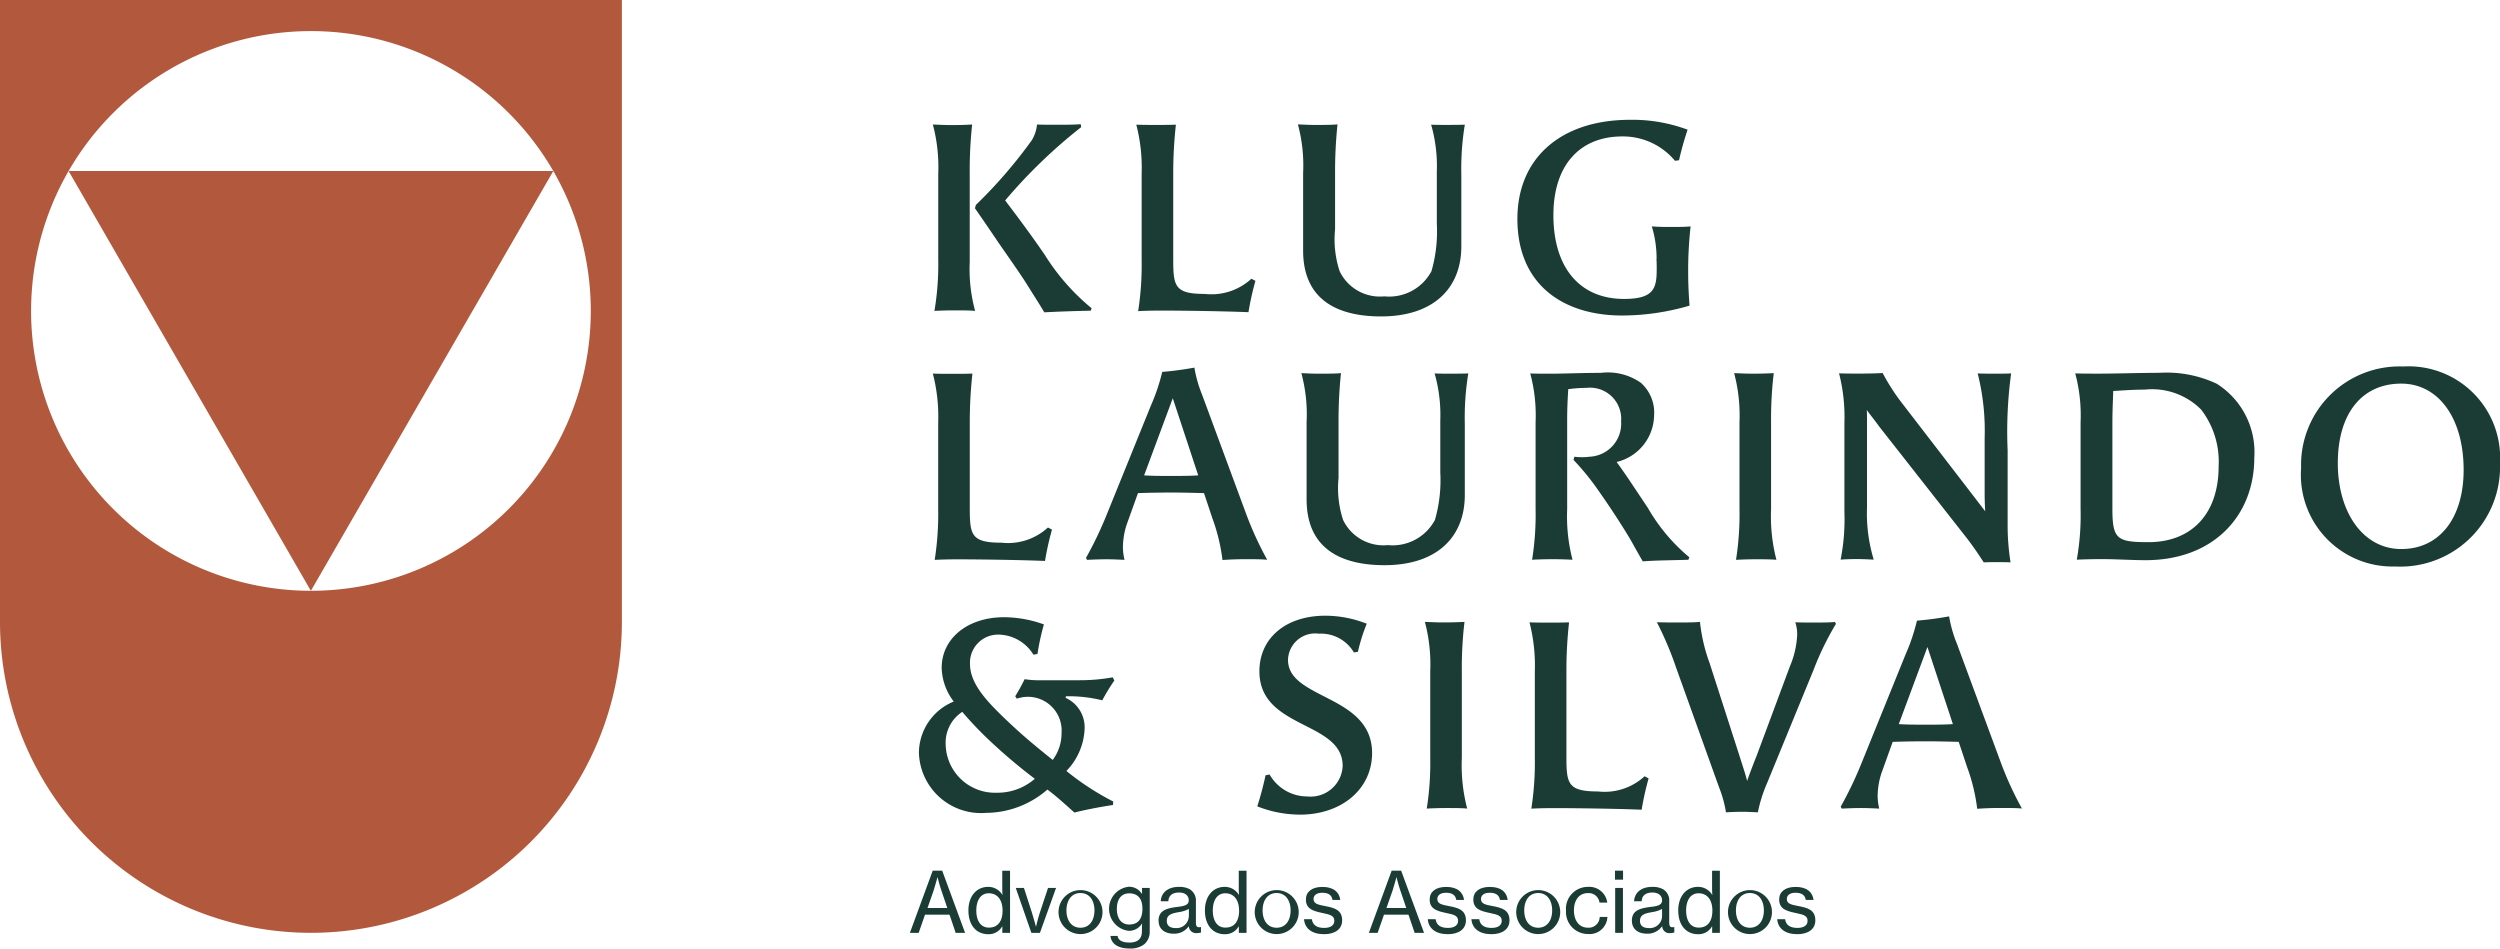 <?xml version="1.0" encoding="UTF-8"?> <svg xmlns="http://www.w3.org/2000/svg" width="131.777" height="50" viewBox="0 0 131.777 50"><g id="Group_61" data-name="Group 61" transform="translate(598 83)"><path id="Path_81" data-name="Path 81" d="M50,50V82.78a16.39,16.39,0,1,0,32.78,0V50ZM66.39,81.141A14.751,14.751,0,1,1,81.141,66.39,14.752,14.752,0,0,1,66.39,81.141Z" transform="translate(-648 -133)" fill="#b2583c"></path><path id="Path_82" data-name="Path 82" d="M61.03,77.5,73.8,99.627,86.579,77.5Z" transform="translate(-655.414 -151.485)" fill="#b2583c"></path><path id="Path_83" data-name="Path 83" d="M201.947,77.2a8.334,8.334,0,0,0,.282,2.626c-.252-.029-.721-.029-1.072-.029-.4,0-.79.013-1.072.029a15,15,0,0,0,.2-2.724V72.593A8.732,8.732,0,0,0,200,70c.311.013.679.03.987.03.465,0,.79-.013,1.085-.03a22.506,22.506,0,0,0-.128,2.652V77.2Zm.269-2.78.056-.184a25.182,25.182,0,0,0,2.95-3.416,1.975,1.975,0,0,0,.269-.82c.269.013.636.013,1,.013.479,0,.987,0,1.3-.03l.03.154a27.48,27.48,0,0,0-4.009,3.865c1.187,1.567,1.567,2.118,2.075,2.849a11.586,11.586,0,0,0,2.485,2.836l-.056.128c-.734.013-1.652.043-2.442.085-.213-.367-.508-.82-.974-1.567-.4-.62-.931-1.37-1.4-2.046-.58-.862-1.115-1.636-1.285-1.878Z" transform="translate(-748.829 -146.437)" fill="#1a3c34"></path><path id="Path_84" data-name="Path 84" d="M234.8,70.04a22.969,22.969,0,0,0-.141,2.6v4.475c0,1.439.069,1.849,1.665,1.849a3.109,3.109,0,0,0,2.455-.8l.213.111a14.84,14.84,0,0,0-.367,1.652c-1.3-.056-3.612-.085-4.586-.085-.495,0-.96.013-1.229.029a15.753,15.753,0,0,0,.184-2.681V72.626a9.078,9.078,0,0,0-.282-2.583c.367.013.721.013,1.029.013.367,0,.662,0,1.059-.013Z" transform="translate(-770.817 -146.471)" fill="#1a3c34"></path><path id="Path_85" data-name="Path 85" d="M260.788,70a24.109,24.109,0,0,0-.128,2.6v2.921a5.41,5.41,0,0,0,.239,2.216,2.354,2.354,0,0,0,2.357,1.328,2.526,2.526,0,0,0,2.485-1.328,7.577,7.577,0,0,0,.282-2.5V72.5a7.966,7.966,0,0,0-.3-2.485c.213.013.479.013.747.013.354,0,.721,0,1.029-.013a14.466,14.466,0,0,0-.184,2.668v3.74c0,2.229-1.482,3.7-4.232,3.7-2.186,0-4.107-.79-4.107-3.471V72.57A8.346,8.346,0,0,0,258.7,70c.311.013.564.029.918.029.495,0,.875,0,1.17-.029Z" transform="translate(-788.287 -146.444)" fill="#1a3c34"></path><path id="Path_86" data-name="Path 86" d="M301.336,76.6a5.772,5.772,0,0,0-.252-1.721c.367.03.7.03,1.016.03.282,0,.777,0,1.029-.03a20.755,20.755,0,0,0-.128,2.4c0,.649.03,1.229.072,1.777a12.67,12.67,0,0,1-3.557.521c-3.019,0-5.517-1.554-5.517-5.094,0-3.2,2.285-5.222,5.94-5.222a8.332,8.332,0,0,1,3.032.521,16.309,16.309,0,0,0-.452,1.61l-.213.03a3.567,3.567,0,0,0-2.767-1.285c-2.285,0-3.642,1.551-3.642,4.15,0,2.78,1.4,4.416,3.724,4.416,1.593,0,1.721-.577,1.721-1.58,0-.17,0-.338-.013-.521Z" transform="translate(-812.016 -145.946)" fill="#1a3c34"></path><path id="Path_87" data-name="Path 87" d="M202.088,110.04a22.962,22.962,0,0,0-.141,2.6v4.475c0,1.439.069,1.849,1.665,1.849a3.109,3.109,0,0,0,2.455-.8l.213.111a14.844,14.844,0,0,0-.367,1.652c-1.3-.056-3.612-.085-4.586-.085-.495,0-.96.013-1.229.029a15.779,15.779,0,0,0,.184-2.681v-4.556a9.077,9.077,0,0,0-.282-2.583c.367.013.721.013,1.029.013.367,0,.662,0,1.059-.013Z" transform="translate(-748.829 -173.359)" fill="#1a3c34"></path><path id="Path_88" data-name="Path 88" d="M230.852,115.725c-.538-.013-1.128-.03-1.734-.03s-1.226.013-1.75.03l-.593,1.652a4.017,4.017,0,0,0-.2,1.187,2.936,2.936,0,0,0,.085.679c-.311-.013-.62-.03-.931-.03-.338,0-.692.013-1.046.03l-.056-.1a19.883,19.883,0,0,0,1.1-2.3l2.327-5.743a10.2,10.2,0,0,0,.593-1.764,17.094,17.094,0,0,0,1.695-.226,6.778,6.778,0,0,0,.41,1.439l2.3,6.222a17.767,17.767,0,0,0,1.128,2.468c-.282-.03-.734-.03-1.115-.03-.436,0-.819.013-1.242.043a9.781,9.781,0,0,0-.538-2.216l-.436-1.311Zm-1.649-5-1.511,4.065c.436.03.931.03,1.426.03s.974,0,1.426-.03l-1.341-4.065Z" transform="translate(-765.385 -172.733)" fill="#1a3c34"></path><path id="Path_89" data-name="Path 89" d="M261.348,110a24.117,24.117,0,0,0-.128,2.6v2.921a5.41,5.41,0,0,0,.239,2.216,2.354,2.354,0,0,0,2.357,1.328,2.526,2.526,0,0,0,2.485-1.328,7.576,7.576,0,0,0,.282-2.5V112.5a7.965,7.965,0,0,0-.3-2.485c.213.013.479.013.747.013.354,0,.721,0,1.029-.013a14.466,14.466,0,0,0-.184,2.668v3.74c0,2.229-1.482,3.7-4.232,3.7-2.186,0-4.107-.79-4.107-3.471V112.57A8.347,8.347,0,0,0,259.26,110c.311.013.564.029.918.029.495,0,.875,0,1.17-.029Z" transform="translate(-788.664 -173.332)" fill="#1a3c34"></path><path id="Path_90" data-name="Path 90" d="M299.007,110.75a7.386,7.386,0,0,0-.944.069c-.03.538-.056.931-.056,1.652v4.671a9.065,9.065,0,0,0,.282,2.668c-.226-.013-.636-.029-1.046-.029s-.833.013-1.085.029a15,15,0,0,0,.184-2.681v-4.556a8.524,8.524,0,0,0-.282-2.583c.367.013.662.013.974.013.931,0,1.58-.043,2.737-.043a3.031,3.031,0,0,1,2.118.521,2.1,2.1,0,0,1,.7,1.721,2.57,2.57,0,0,1-1.977,2.455c.423.564,1,1.452,1.652,2.426a9.563,9.563,0,0,0,2.186,2.6l-.056.128c-.931.03-1.75.03-2.4.085-.226-.38-.423-.747-.649-1.144-.495-.833-1.1-1.75-1.734-2.652a13.21,13.21,0,0,0-1.269-1.551l.043-.17a3.1,3.1,0,0,0,.8,0,1.744,1.744,0,0,0,1.665-1.862,1.644,1.644,0,0,0-1.849-1.764Z" transform="translate(-813.4 -173.305)" fill="#1a3c34"></path><path id="Path_91" data-name="Path 91" d="M330.938,110a20.341,20.341,0,0,0-.141,2.6v4.573a9.065,9.065,0,0,0,.282,2.668c-.252-.029-.747-.029-1.072-.029-.38,0-.777.013-1.059.029a15.31,15.31,0,0,0,.184-2.681V112.6a8.732,8.732,0,0,0-.282-2.6c.311.013.679.029.987.029.452,0,.79-.013,1.1-.029Z" transform="translate(-835.442 -173.332)" fill="#1a3c34"></path><path id="Path_92" data-name="Path 92" d="M348.014,109.993a10.926,10.926,0,0,0,.931,1.469l3.54,4.6.931,1.213c-.013-.256-.029-.521-.029-1.029v-2.822a12.346,12.346,0,0,0-.367-3.416c.226.013.593.013.944.013.3,0,.593,0,.819-.013a22.835,22.835,0,0,0-.184,4.048v3.881a12.513,12.513,0,0,0,.154,2.032c-.17-.013-.465-.013-.692-.013-.269,0-.538,0-.721.013-.282-.436-.551-.833-.875-1.256l-4.642-5.914c-.213-.3-.465-.606-.649-.862.013.17.013.38.013.62v4.5a8.412,8.412,0,0,0,.354,2.767c-.269-.013-.593-.03-.9-.03s-.636.013-.846.03a10.86,10.86,0,0,0,.2-2.511v-4.7a9.217,9.217,0,0,0-.282-2.609c.4.013.662.013,1.059.013.538,0,.974-.013,1.242-.03Z" transform="translate(-846.775 -173.325)" fill="#1a3c34"></path><path id="Path_93" data-name="Path 93" d="M384.89,110c.987,0,2.2-.043,3.232-.043a6.2,6.2,0,0,1,3.032.577,4.262,4.262,0,0,1,1.977,3.894c0,3.075-2.16,5.405-5.73,5.405-.734,0-1.482-.056-2.327-.056-.436,0-1,.013-1.3.03a13.37,13.37,0,0,0,.2-2.681v-4.556a8.525,8.525,0,0,0-.282-2.583C384.057,110,384.578,110,384.89,110Zm5.432,1.888a3.646,3.646,0,0,0-2.963-1.046c-.593,0-1.128.043-1.665.072-.013.479-.043,1.085-.043,1.636v4.556c0,1.61.226,1.777,1.9,1.777,2.229,0,3.7-1.439,3.7-4.006a4.5,4.5,0,0,0-.931-2.993Z" transform="translate(-872.305 -173.305)" fill="#1a3c34"></path><path id="Path_94" data-name="Path 94" d="M420.02,114.276a5.188,5.188,0,0,1,5.376-5.346,4.824,4.824,0,0,1,5.107,5.094,5.257,5.257,0,0,1-5.517,5.448,4.831,4.831,0,0,1-4.966-5.192Zm8.566.1c0-2.724-1.328-4.543-3.288-4.543-2.075,0-3.344,1.58-3.344,4.189s1.341,4.53,3.344,4.53S428.586,116.942,428.586,114.375Z" transform="translate(-896.726 -172.612)" fill="#1a3c34"></path><path id="Path_95" data-name="Path 95" d="M207.991,159.14c-.833.128-1.524.269-2.032.4-.452-.4-.931-.846-1.426-1.213a4.963,4.963,0,0,1-3.232,1.229,3.275,3.275,0,0,1-3.54-3.173,2.939,2.939,0,0,1,1.836-2.695,3.028,3.028,0,0,1-.636-1.777c0-1.554,1.37-2.668,3.288-2.668a6.221,6.221,0,0,1,2.1.38,12.41,12.41,0,0,0-.338,1.554l-.213.043a2.2,2.2,0,0,0-1.793-1.059,1.481,1.481,0,0,0-1.551,1.554c0,1.046.918,2,1.947,2.976.636.606,1.213,1.115,2.413,2.075a2.343,2.343,0,0,0,.465-1.41,1.778,1.778,0,0,0-2.357-1.819l-.085-.128a9.171,9.171,0,0,0,.495-.9,4.918,4.918,0,0,0,.918.056H206.2a9.667,9.667,0,0,0,1.777-.154l.085.17a9.941,9.941,0,0,0-.636,1.042,7.4,7.4,0,0,0-1.918-.213l-.013.085a1.7,1.7,0,0,1,1,1.623,3.379,3.379,0,0,1-.96,2.229,13.968,13.968,0,0,0,2.468,1.61l-.013.2Zm-6.464-3.357a19.029,19.029,0,0,1-1.482-1.551,1.938,1.938,0,0,0-.875,1.695,2.6,2.6,0,0,0,2.681,2.567,3,3,0,0,0,2.019-.734A29.066,29.066,0,0,1,201.526,155.783Z" transform="translate(-747.324 -199.709)" fill="#1a3c34"></path><path id="Path_96" data-name="Path 96" d="M254.412,159.493a6.106,6.106,0,0,1-2.242-.436,16.769,16.769,0,0,0,.436-1.636l.213-.043a2.283,2.283,0,0,0,1.99,1.157,1.689,1.689,0,0,0,1.862-1.61c0-2.386-4.389-1.918-4.389-4.983,0-1.75,1.383-2.934,3.485-2.934a5.991,5.991,0,0,1,2.173.423,9.472,9.472,0,0,0-.465,1.482l-.213.03a2.016,2.016,0,0,0-1.849-.987,1.431,1.431,0,0,0-1.623,1.383c0,2.1,4.432,1.819,4.432,4.911,0,1.875-1.58,3.245-3.809,3.245Z" transform="translate(-783.898 -199.554)" fill="#1a3c34"></path><path id="Path_97" data-name="Path 97" d="M281.208,150a20.341,20.341,0,0,0-.141,2.6v4.573a9.064,9.064,0,0,0,.282,2.668c-.252-.029-.747-.029-1.072-.029-.38,0-.777.013-1.059.029a15.31,15.31,0,0,0,.184-2.681V152.6a8.734,8.734,0,0,0-.282-2.6c.311.013.679.029.987.029.452,0,.79-.013,1.1-.029Z" transform="translate(-802.013 -200.22)" fill="#1a3c34"></path><path id="Path_98" data-name="Path 98" d="M298.028,150.04a22.962,22.962,0,0,0-.141,2.6v4.475c0,1.439.069,1.849,1.665,1.849a3.109,3.109,0,0,0,2.455-.8l.213.111a14.849,14.849,0,0,0-.367,1.652c-1.3-.056-3.612-.085-4.586-.085-.495,0-.96.013-1.229.029a15.776,15.776,0,0,0,.184-2.681v-4.556a9.079,9.079,0,0,0-.282-2.583c.367.013.721.013,1.029.013.367,0,.662,0,1.059-.013Z" transform="translate(-813.32 -200.246)" fill="#1a3c34"></path><path id="Path_99" data-name="Path 99" d="M318.7,149.993a9.024,9.024,0,0,0,.508,2.173l1.61,5c.128.41.3.918.367,1.213.111-.325.324-.888.495-1.311l1.764-4.74a4.784,4.784,0,0,0,.38-1.665,2.009,2.009,0,0,0-.1-.649c.3.013.662.013,1.016.013.423,0,.82,0,1.072-.03l.056.1a15.166,15.166,0,0,0-1.17,2.4l-2.468,6.012a7.571,7.571,0,0,0-.479,1.524c-.213-.013-.508-.029-.819-.029s-.636.013-.862.029a6.186,6.186,0,0,0-.367-1.328l-2.259-6.294a17.565,17.565,0,0,0-1.016-2.4c.423.013.721.013,1.085.013.508,0,.875,0,1.187-.03Z" transform="translate(-827.093 -200.213)" fill="#1a3c34"></path><path id="Path_100" data-name="Path 100" d="M352.212,155.725c-.538-.013-1.128-.029-1.734-.029s-1.226.013-1.75.029l-.593,1.652a4.017,4.017,0,0,0-.2,1.187,2.934,2.934,0,0,0,.085.679c-.311-.013-.62-.03-.931-.03-.338,0-.692.013-1.046.03l-.056-.1a19.873,19.873,0,0,0,1.1-2.3l2.327-5.743a10.2,10.2,0,0,0,.593-1.764,17.09,17.09,0,0,0,1.695-.226,6.778,6.778,0,0,0,.41,1.439l2.3,6.222a17.775,17.775,0,0,0,1.128,2.468c-.282-.029-.734-.029-1.115-.029-.436,0-.82.013-1.242.043a9.781,9.781,0,0,0-.538-2.216l-.436-1.311Zm-1.652-5-1.511,4.065c.436.029.931.029,1.426.029s.974,0,1.426-.029Z" transform="translate(-846.963 -199.621)" fill="#1a3c34"></path><path id="Path_101" data-name="Path 101" d="M197.52,190h.5l1.206,3.278h-.495l-.325-.957h-1.292l-.334.957h-.462Zm-.279,1.97h1.049l-.311-.918c-.111-.318-.2-.695-.2-.695h-.013s-.1.393-.2.695l-.321.918Z" transform="translate(-746.356 -227.107)" fill="#1a3c34"></path><path id="Path_102" data-name="Path 102" d="M205.72,192.108c0-.78.449-1.246,1.036-1.246a.853.853,0,0,1,.751.42h.01c-.01-.1-.013-.279-.013-.436v-.836h.41v3.278h-.406v-.341h-.01a.81.81,0,0,1-.731.41c-.639,0-1.046-.485-1.046-1.246Zm1.8,0c0-.534-.252-.908-.728-.908-.436,0-.656.387-.656.908s.22.9.656.9C207.3,193.016,207.52,192.632,207.52,192.111Z" transform="translate(-752.674 -227.114)" fill="#1a3c34"></path><path id="Path_103" data-name="Path 103" d="M213.32,192.78h.436l.413,1.278c.1.318.216.754.216.754h.01s.1-.436.207-.754l.423-1.278h.423l-.849,2.367h-.452l-.823-2.367Z" transform="translate(-757.783 -228.976)" fill="#1a3c34"></path><path id="Path_104" data-name="Path 104" d="M220.22,193.852a1.159,1.159,0,1,1,1.16,1.246A1.157,1.157,0,0,1,220.22,193.852Zm1.891,0c0-.511-.252-.918-.738-.918s-.738.406-.738.918.252.911.738.911S222.111,194.364,222.111,193.852Z" transform="translate(-762.421 -228.862)" fill="#1a3c34"></path><path id="Path_105" data-name="Path 105" d="M228.385,195.19h.384c.036.246.272.347.626.347.423,0,.656-.19.656-.59v-.066c0-.138,0-.266.01-.341h-.01a.8.8,0,0,1-.7.38,1.17,1.17,0,0,1-.023-2.321.78.78,0,0,1,.718.37h.01v-.311h.406v2.268a.878.878,0,0,1-.285.7,1.175,1.175,0,0,1-.767.226c-.623,0-.974-.246-1.019-.665Zm1.691-1.446c0-.5-.226-.8-.695-.8-.433,0-.652.328-.652.823s.229.82.656.82c.515,0,.692-.361.692-.842Z" transform="translate(-767.859 -228.855)" fill="#1a3c34"></path><path id="Path_106" data-name="Path 106" d="M236.29,194.406c0-.551.406-.669,1.019-.744.347-.039.574-.1.574-.341s-.18-.413-.508-.413c-.374,0-.554.177-.567.459h-.4c.016-.4.321-.757.96-.757a1.134,1.134,0,0,1,.574.128.7.7,0,0,1,.318.643v1.1c0,.19.043.292.252.246h.016v.285a.726.726,0,0,1-.22.036.381.381,0,0,1-.42-.37h0a.931.931,0,0,1-.793.4c-.449,0-.8-.22-.8-.675Zm1.6-.246v-.387a1.652,1.652,0,0,1-.521.167c-.387.066-.643.138-.643.462,0,.3.233.38.472.38A.645.645,0,0,0,237.886,194.161Z" transform="translate(-773.223 -228.862)" fill="#1a3c34"></path><path id="Path_107" data-name="Path 107" d="M243.75,192.108c0-.78.449-1.246,1.036-1.246a.853.853,0,0,1,.751.42h.01c-.01-.1-.013-.279-.013-.436v-.836h.41v3.278h-.406v-.341h-.01a.81.81,0,0,1-.731.41c-.639,0-1.046-.485-1.046-1.246Zm1.8,0c0-.534-.252-.908-.728-.908-.436,0-.656.387-.656.908s.22.9.656.9C245.333,193.016,245.553,192.632,245.553,192.111Z" transform="translate(-778.238 -227.114)" fill="#1a3c34"></path><path id="Path_108" data-name="Path 108" d="M251.77,193.852a1.159,1.159,0,1,1,1.16,1.246A1.157,1.157,0,0,1,251.77,193.852Zm1.888,0c0-.511-.252-.918-.738-.918s-.738.406-.738.918.252.911.738.911S253.658,194.364,253.658,193.852Z" transform="translate(-783.629 -228.862)" fill="#1a3c34"></path><path id="Path_109" data-name="Path 109" d="M259.68,194.321h.413c.049.344.311.459.652.459.374,0,.534-.164.534-.374,0-.259-.2-.328-.616-.41-.462-.1-.882-.193-.882-.715,0-.406.318-.662.869-.662.593,0,.892.279.944.688h-.41c-.036-.243-.2-.38-.541-.38-.321,0-.459.151-.459.331,0,.246.229.3.629.374.472.092.879.2.879.751,0,.479-.4.728-.951.728-.652,0-1.023-.308-1.059-.79Z" transform="translate(-788.946 -228.869)" fill="#1a3c34"></path><path id="Path_110" data-name="Path 110" d="M271.32,190h.5l1.206,3.278h-.495l-.324-.957h-1.292l-.334.957h-.462Zm-.279,1.97h1.049l-.311-.918c-.111-.318-.2-.695-.2-.695h-.013s-.1.393-.2.695l-.321.918Z" transform="translate(-795.964 -227.107)" fill="#1a3c34"></path><path id="Path_111" data-name="Path 111" d="M279.59,194.321H280c.049.344.311.459.652.459.374,0,.534-.164.534-.374,0-.259-.2-.328-.616-.41-.462-.1-.882-.193-.882-.715,0-.406.318-.662.869-.662.593,0,.892.279.944.688h-.41c-.036-.243-.2-.38-.541-.38-.321,0-.459.151-.459.331,0,.246.229.3.629.374.472.092.879.2.879.751,0,.479-.4.728-.951.728-.652,0-1.023-.308-1.059-.79Z" transform="translate(-802.329 -228.869)" fill="#1a3c34"></path><path id="Path_112" data-name="Path 112" d="M286.6,194.321h.413c.049.344.311.459.652.459.374,0,.534-.164.534-.374,0-.259-.2-.328-.616-.41-.462-.1-.882-.193-.882-.715,0-.406.318-.662.869-.662.6,0,.892.279.944.688h-.41c-.036-.243-.2-.38-.541-.38-.321,0-.459.151-.459.331,0,.246.229.3.629.374.472.092.875.2.875.751,0,.479-.4.728-.951.728C287.007,195.111,286.636,194.8,286.6,194.321Z" transform="translate(-807.041 -228.869)" fill="#1a3c34"></path><path id="Path_113" data-name="Path 113" d="M293.82,193.852a1.159,1.159,0,1,1,1.16,1.246A1.157,1.157,0,0,1,293.82,193.852Zm1.891,0c0-.511-.252-.918-.738-.918s-.734.406-.734.918.252.911.734.911S295.711,194.364,295.711,193.852Z" transform="translate(-811.895 -228.862)" fill="#1a3c34"></path><path id="Path_114" data-name="Path 114" d="M301.81,193.852a1.156,1.156,0,0,1,1.154-1.242.958.958,0,0,1,1.023.829h-.41a.573.573,0,0,0-.613-.5c-.485,0-.734.4-.734.911s.252.911.734.911a.577.577,0,0,0,.623-.567h.406a.939.939,0,0,1-1.026.9,1.157,1.157,0,0,1-1.154-1.246Z" transform="translate(-817.266 -228.862)" fill="#1a3c34"></path><path id="Path_115" data-name="Path 115" d="M309.69,190h.426v.475h-.426Zm.01.911h.41v2.367h-.41Z" transform="translate(-822.563 -227.107)" fill="#1a3c34"></path><path id="Path_116" data-name="Path 116" d="M312.4,194.406c0-.551.406-.669,1.019-.744.347-.039.574-.1.574-.341s-.18-.413-.508-.413c-.374,0-.554.177-.567.459h-.4c.016-.4.321-.757.96-.757a1.134,1.134,0,0,1,.574.128.688.688,0,0,1,.318.643v1.1c0,.19.043.292.252.246h.016v.285a.727.727,0,0,1-.22.036.381.381,0,0,1-.42-.37h0a.932.932,0,0,1-.793.4c-.449,0-.8-.22-.8-.675Zm1.593-.246v-.387a1.625,1.625,0,0,1-.521.167c-.387.066-.643.138-.643.462,0,.3.233.38.472.38A.645.645,0,0,0,313.993,194.161Z" transform="translate(-824.384 -228.862)" fill="#1a3c34"></path><path id="Path_117" data-name="Path 117" d="M319.86,192.108c0-.78.449-1.246,1.036-1.246a.853.853,0,0,1,.751.42h.01c-.01-.1-.013-.279-.013-.436v-.836h.41v3.278h-.406v-.341h-.01a.81.81,0,0,1-.731.41c-.639,0-1.046-.485-1.046-1.246Zm1.8,0c0-.534-.252-.908-.728-.908-.436,0-.656.387-.656.908s.22.9.656.9C321.44,193.016,321.66,192.632,321.66,192.111Z" transform="translate(-829.399 -227.114)" fill="#1a3c34"></path><path id="Path_118" data-name="Path 118" d="M327.87,193.852a1.159,1.159,0,1,1,1.16,1.246A1.157,1.157,0,0,1,327.87,193.852Zm1.888,0c0-.511-.252-.918-.738-.918s-.734.406-.734.918.252.911.734.911S329.758,194.364,329.758,193.852Z" transform="translate(-834.783 -228.862)" fill="#1a3c34"></path><path id="Path_119" data-name="Path 119" d="M335.78,194.321h.413c.049.344.311.459.652.459.374,0,.534-.164.534-.374,0-.259-.2-.328-.616-.41-.462-.1-.882-.193-.882-.715,0-.406.318-.662.869-.662.6,0,.892.279.944.688h-.41c-.036-.243-.2-.38-.541-.38-.321,0-.459.151-.459.331,0,.246.229.3.629.374.472.092.875.2.875.751,0,.479-.4.728-.951.728-.652,0-1.023-.308-1.059-.79Z" transform="translate(-840.1 -228.869)" fill="#1a3c34"></path></g></svg> 